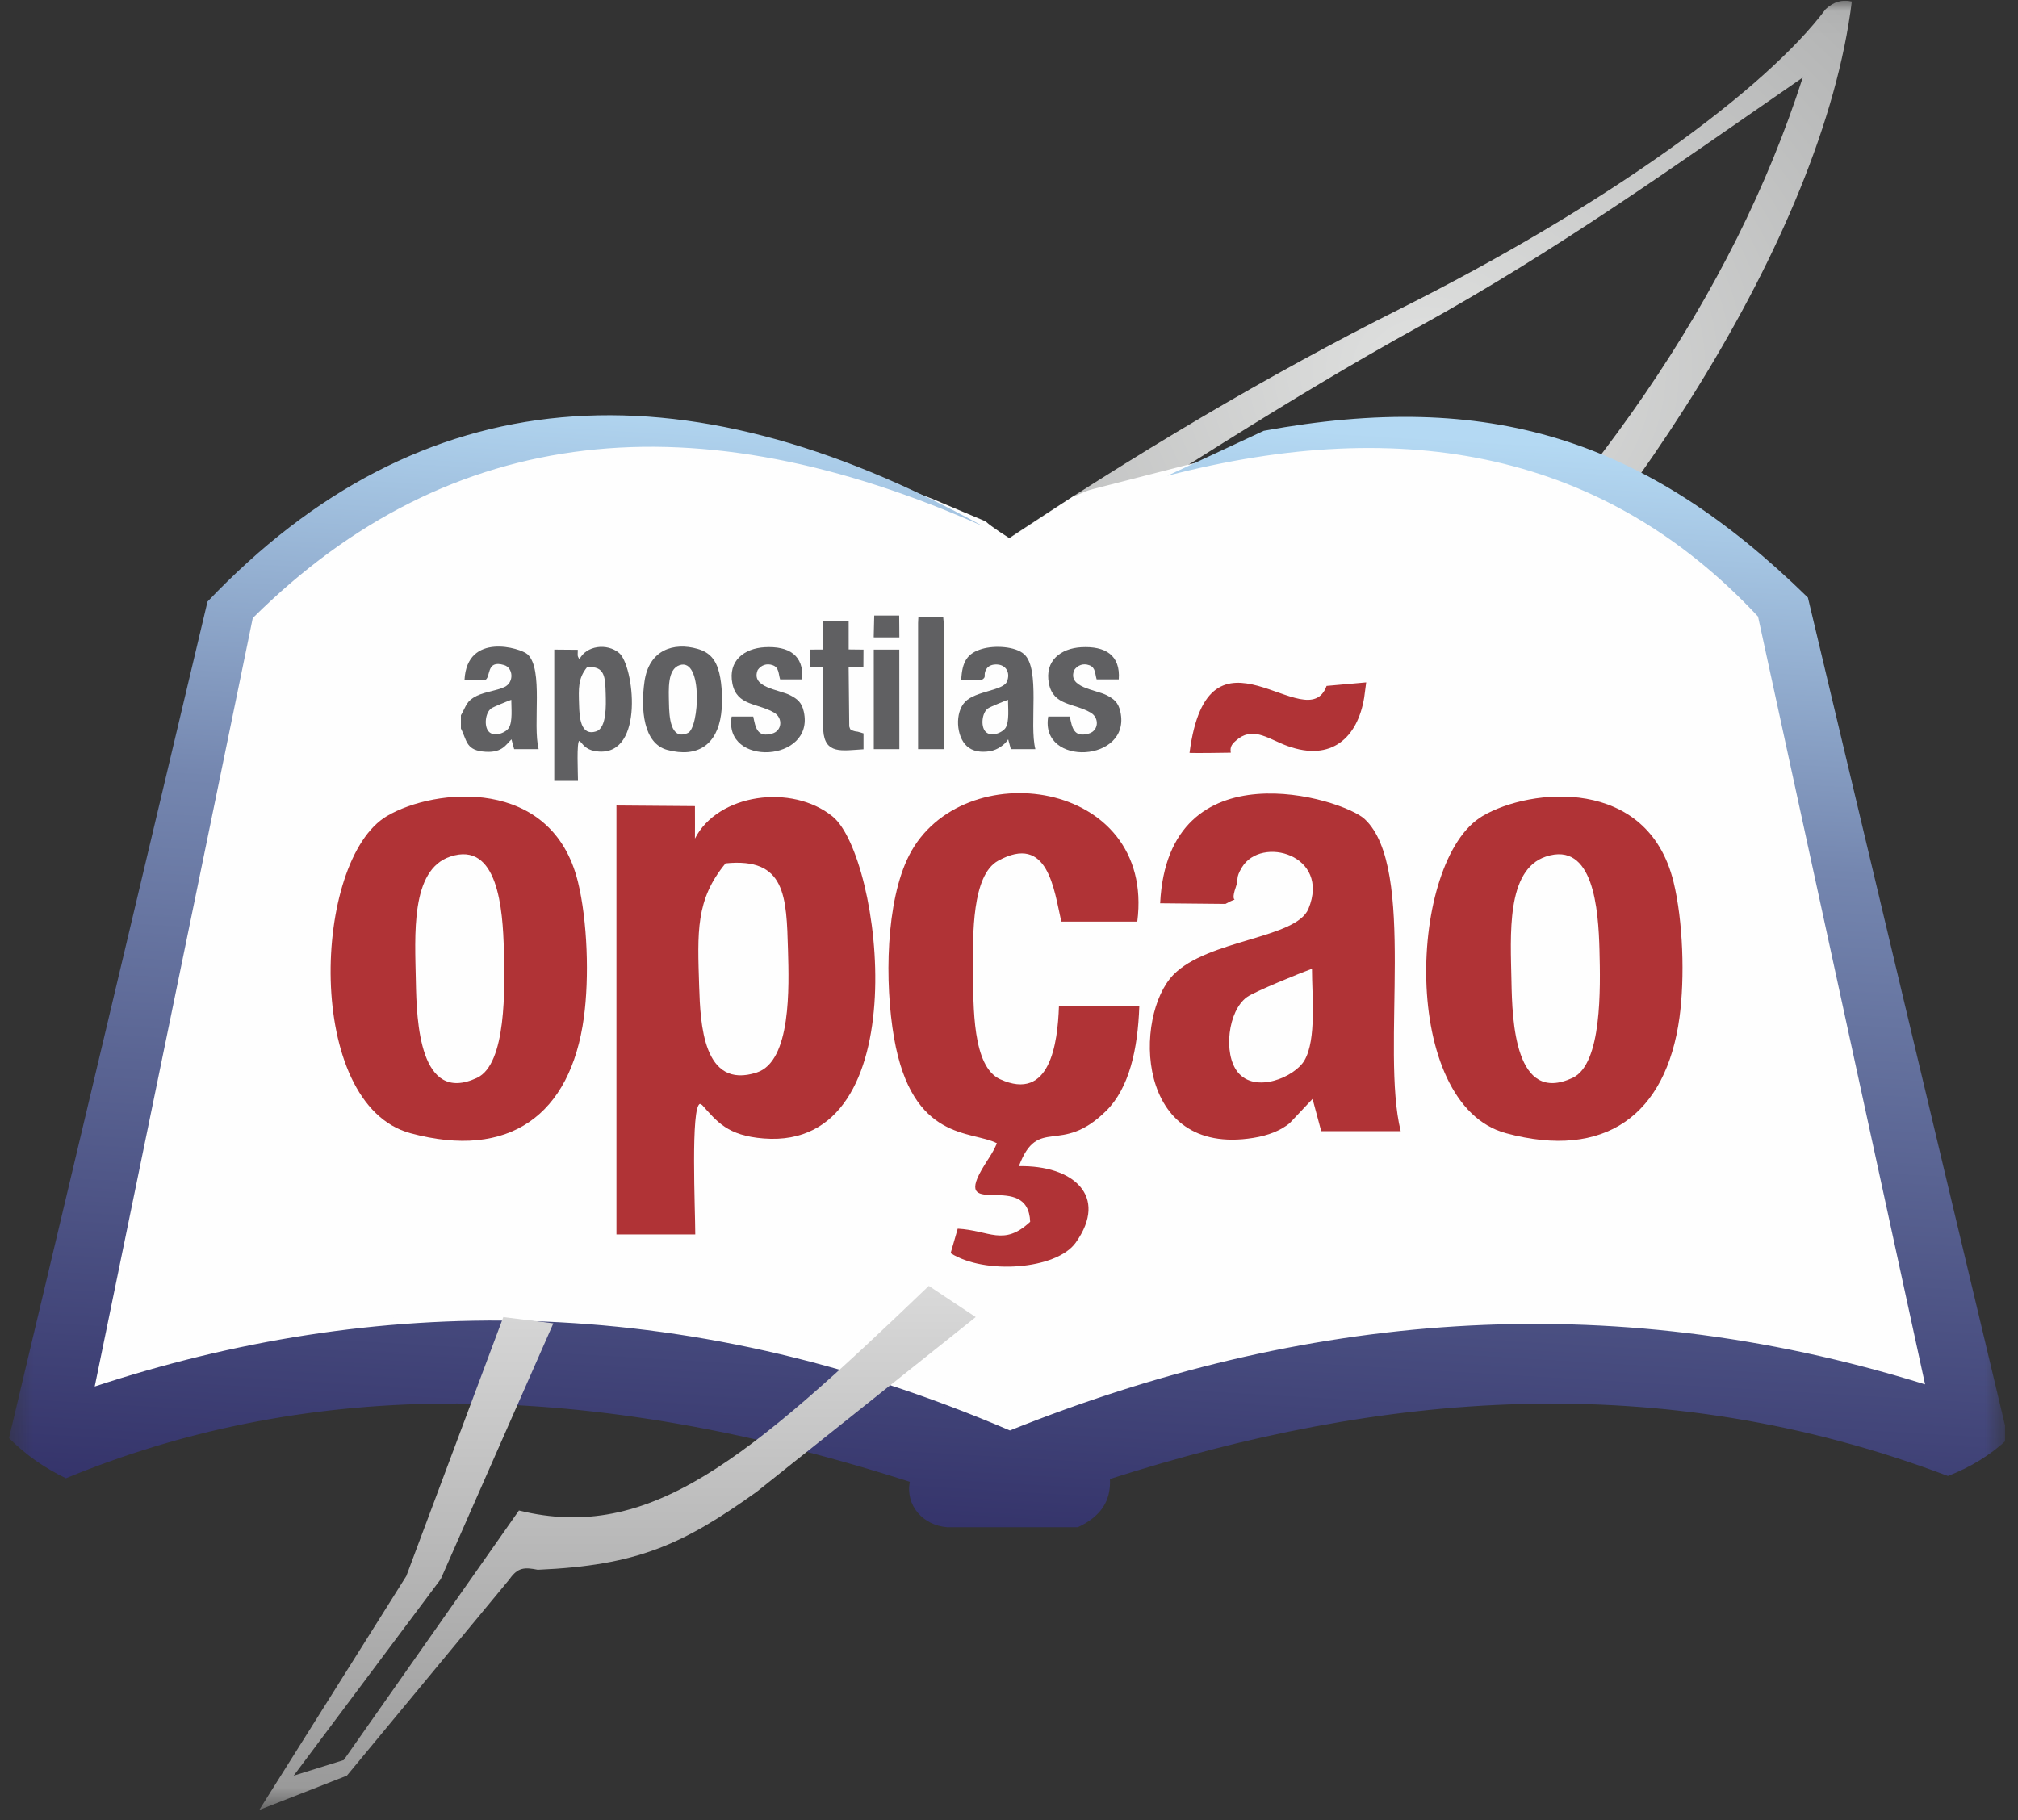 <svg xmlns="http://www.w3.org/2000/svg" width="92" height="83" viewBox="0 0 92 83" fill="none"><rect x="0" y="0" width="92" height="83" fill="#333333" stroke="none"/><g clip-path="url(#clip0_860_2054)"><mask id="mask0_860_2054" style="mask-type:luminance" maskUnits="userSpaceOnUse" x="0" y="0" width="92" height="83"><path d="M91.41 0.031H0.41V82.526H91.41V0.031Z" fill="white"></path></mask><g mask="url(#mask0_860_2054)"><path fill-rule="evenodd" clip-rule="evenodd" d="M62.948 32.868C63.372 33.474 63.923 33.681 64.557 33.635C73.911 24.551 83.081 10.897 84.424 0.068C83.979 -0.04 83.586 0.089 83.235 0.413C80.504 4.069 73.281 9.344 63.86 14.066C57.824 17.092 51.748 20.696 45.438 24.915L46.876 25.84C52.701 22.141 58.846 18.111 64.65 14.916C70.917 11.466 76.339 7.575 82.186 3.535C79.004 13.451 72.518 22.777 63.088 31.577C63.281 32.045 63.198 32.47 62.948 32.868Z" fill="url(#paint0_radial_860_2054)"></path><path fill-rule="evenodd" clip-rule="evenodd" d="M4.397 63.107C4.529 62.539 4.624 61.971 4.745 61.389C4.862 60.824 4.98 60.236 5.112 59.648C5.507 57.894 5.777 56.188 6.182 54.436C6.454 53.261 6.626 52.084 6.898 50.935C7.033 50.367 7.144 49.784 7.262 49.19C7.728 46.838 8.217 44.58 8.685 42.223L11.206 30.027C11.271 29.648 11.448 28.568 11.565 28.278C11.665 28.029 12.109 27.697 12.321 27.483L13.746 26.238C15.926 24.338 19.108 22.583 21.816 21.683C24.104 20.923 26.581 20.441 29.025 20.441C30.497 20.441 31.977 20.48 33.406 20.675L36.303 21.183C36.906 21.31 37.551 21.487 38.135 21.636C38.869 21.824 40.01 22.157 40.701 22.432C40.993 22.548 41.269 22.618 41.563 22.733C41.851 22.846 42.089 22.925 42.377 23.04L44.74 24.038C44.746 24.042 44.758 24.048 44.767 24.054C44.957 24.235 45.85 24.835 46.042 24.915L49.08 22.92C49.409 22.826 49.527 22.706 49.883 22.618L54.101 21.534C55.195 21.258 56.331 21.062 57.447 20.871L58.581 20.711C59.422 20.608 60.211 20.53 61.072 20.529C61.339 20.528 61.406 20.483 61.673 20.483C63.219 20.48 64.914 20.532 66.308 20.767C66.624 20.82 66.916 20.854 67.199 20.911C68.614 21.194 70.015 21.582 71.361 22.094C72.074 22.366 72.684 22.671 73.355 22.987C74.973 23.75 76.415 24.838 77.799 25.952C78.092 26.188 80.007 27.878 80.109 28.208C80.279 28.759 80.354 29.372 80.488 29.938L82.757 40.363C82.833 40.662 82.875 40.948 82.946 41.249C82.977 41.377 83.001 41.519 83.034 41.678L83.704 44.709C83.772 45.031 83.839 45.28 83.892 45.596L84.266 47.331C84.55 48.516 84.733 49.652 85.034 50.823C85.329 51.969 85.509 53.138 85.785 54.29C86.131 55.737 86.383 57.191 86.735 58.633C87.036 59.869 87.309 61.305 87.579 62.565C87.615 62.737 87.669 62.855 87.682 63.021C87.347 62.993 87.038 62.839 86.709 62.745C83.995 61.971 81.29 61.331 78.471 60.938C78.081 60.884 77.763 60.816 77.376 60.783C76.637 60.721 75.84 60.569 75.087 60.528C74.313 60.485 73.516 60.419 72.757 60.357L70.258 60.311C66.108 60.311 62.155 60.679 58.135 61.513L54.627 62.315C53.975 62.479 53.329 62.661 52.709 62.854C51.476 63.238 50.235 63.563 49.024 64.04L46.821 64.854C45.718 65.244 46.292 65.272 44.663 64.588L42.001 63.586C41.696 63.485 41.407 63.383 41.106 63.274C40.806 63.165 40.494 63.069 40.169 62.961C38.917 62.546 37.669 62.2 36.381 61.879C36.032 61.792 35.72 61.729 35.399 61.653C35.051 61.571 34.739 61.488 34.383 61.418L32.363 61.024C30.968 60.74 29.517 60.573 28.079 60.436C27.137 60.346 26.176 60.237 25.227 60.227C24.982 60.224 24.929 60.181 24.669 60.181C24.252 60.18 23.833 60.182 23.416 60.183C23.033 60.185 22.695 60.115 22.252 60.139L21.045 60.182C20.843 60.182 20.641 60.181 20.44 60.181L15.403 60.62C15.264 60.638 14.993 60.663 14.864 60.685L12.197 61.122C10.313 61.428 7.142 62.239 5.361 62.822C5.045 62.925 4.737 63.079 4.397 63.107Z" fill="#FEFEFE" stroke="#FEFEFE" stroke-width="0.643" stroke-miterlimit="22.926"></path><path fill-rule="evenodd" clip-rule="evenodd" d="M57.615 19.642L53.216 21.694C64.085 18.87 73.196 20.658 80.148 28.112L87.764 63.121C73.144 58.573 59.265 59.912 46.043 65.223C30.878 58.734 16.882 59.079 4.318 63.218L11.523 28.181C20.566 19.203 31.768 18.186 44.821 23.996C31.016 16.376 19.161 17.226 9.46 27.431L0.41 65.571C1.158 66.323 2.025 66.93 3.006 67.403C13.388 63.108 25.872 62.557 41.477 67.564C41.275 68.662 42.094 69.549 43.177 69.635H49.141C50.184 69.144 50.655 68.439 50.601 67.437C62.892 63.499 75.582 62.304 88.805 67.298C89.86 66.89 90.777 66.322 91.55 65.589L82.422 27.246C74.995 19.974 67.849 17.767 57.615 19.642Z" fill="url(#paint1_linear_860_2054)"></path><path fill-rule="evenodd" clip-rule="evenodd" d="M26.76 30.426C27.582 30.342 27.593 30.883 27.614 31.641C27.628 32.148 27.661 33.189 27.185 33.345C26.451 33.587 26.416 32.66 26.4 32.145C26.376 31.383 26.35 30.934 26.76 30.426ZM25.269 29.619V35.604H26.35C26.349 35.267 26.281 33.812 26.411 33.782C26.414 33.782 26.429 33.795 26.439 33.797C26.641 34.027 26.783 34.226 27.285 34.266C29.405 34.433 28.896 30.328 28.224 29.772C27.665 29.311 26.727 29.436 26.415 30.062C26.303 29.875 26.342 29.903 26.342 29.628L25.269 29.619Z" fill="#606062"></path><path fill-rule="evenodd" clip-rule="evenodd" d="M23.31 31.908C23.31 32.276 23.376 32.889 23.204 33.178C23.067 33.408 22.513 33.641 22.267 33.34C22.06 33.086 22.129 32.491 22.396 32.301C22.505 32.223 23.158 31.962 23.31 31.908ZM21.013 32.614V33.215C21.273 33.718 21.234 34.169 21.978 34.262C22.878 34.375 23.047 33.968 23.318 33.711L23.44 34.157H24.557C24.272 33.032 24.79 30.512 24.051 29.834C23.737 29.547 21.288 28.809 21.177 31.001L22.095 31.01C22.406 30.931 22.119 30.062 22.982 30.323C23.403 30.45 23.443 31.113 23.003 31.322C22.636 31.496 22.126 31.54 21.745 31.723C21.255 31.96 21.272 32.165 21.013 32.614Z" fill="#606062"></path><path fill-rule="evenodd" clip-rule="evenodd" d="M45.955 31.908C45.955 32.276 46.021 32.888 45.849 33.178C45.711 33.408 45.158 33.641 44.912 33.34C44.705 33.086 44.774 32.491 45.04 32.301C45.149 32.223 45.803 31.962 45.955 31.908ZM44.739 31.01C45.026 30.852 44.788 30.803 44.971 30.503C45.059 30.358 45.23 30.288 45.454 30.297C45.859 30.312 46.076 30.669 45.906 31.077C45.733 31.491 44.493 31.502 44.008 31.991C43.518 32.486 43.594 33.586 44.081 34.023C44.345 34.262 44.713 34.317 45.13 34.251C45.49 34.193 45.82 33.941 45.963 33.71L46.084 34.157H47.202C46.916 33.032 47.435 30.512 46.695 29.834C46.295 29.467 45.341 29.418 44.771 29.587C44.096 29.788 43.864 30.16 43.822 31.001L44.739 31.01Z" fill="#606062"></path><path fill-rule="evenodd" clip-rule="evenodd" d="M30.984 30.327C32.051 29.976 31.883 33.178 31.363 33.419C30.549 33.795 30.509 32.625 30.498 32.073C30.486 31.426 30.419 30.513 30.984 30.327ZM32.874 32.576C32.95 32.019 32.925 31.226 32.79 30.681C32.639 30.072 32.353 29.743 31.801 29.585C30.709 29.272 29.586 29.63 29.382 31.073C29.204 32.33 29.323 33.899 30.421 34.193C31.817 34.566 32.685 33.942 32.874 32.576Z" fill="#606062"></path><path fill-rule="evenodd" clip-rule="evenodd" d="M34.341 32.672H33.356C32.962 34.98 37.16 34.769 36.645 32.45C36.551 32.025 36.351 31.869 36.025 31.7C35.519 31.438 34.211 31.353 34.545 30.546C34.697 30.334 34.946 30.226 35.233 30.332C35.519 30.438 35.486 30.715 35.565 30.977L36.573 30.976C36.658 29.87 35.951 29.449 34.864 29.51C33.937 29.562 33.179 30.121 33.39 31.171C33.595 32.192 34.538 32.048 35.299 32.498C35.695 32.732 35.662 33.316 35.207 33.447C34.52 33.645 34.444 33.179 34.341 32.672Z" fill="#606062"></path><path fill-rule="evenodd" clip-rule="evenodd" d="M36.938 30.41L37.523 30.417C37.523 31.333 37.472 32.4 37.531 33.298C37.604 34.41 38.383 34.222 39.367 34.164V33.439L39.111 33.364C39.035 33.346 39.017 33.359 38.927 33.329C38.77 33.275 38.77 33.288 38.717 33.123L38.689 30.416L39.362 30.412L39.366 29.62L38.691 29.612L38.69 28.32H37.523L37.514 29.616L36.928 29.619L36.938 30.41Z" fill="#606062"></path><path fill-rule="evenodd" clip-rule="evenodd" d="M41.855 34.158H43.021L43.025 28.404L43 28.134L41.868 28.133L41.855 28.404L41.855 34.158Z" fill="#606062"></path><path fill-rule="evenodd" clip-rule="evenodd" d="M39.836 34.158H41.002L40.999 29.619H39.835L39.836 34.158Z" fill="#606062"></path><path fill-rule="evenodd" clip-rule="evenodd" d="M33.078 39.365C35.819 39.089 35.856 40.859 35.925 43.333C35.971 44.989 36.083 48.392 34.496 48.903C32.049 49.692 31.929 46.661 31.875 44.982C31.797 42.492 31.709 41.022 33.078 39.365ZM28.104 36.727V56.284H31.697C31.697 55.183 31.481 50.429 31.914 50.331C31.922 50.329 31.972 50.372 32.006 50.379C32.681 51.129 33.152 51.781 34.825 51.91C41.895 52.457 40.2 39.044 37.957 37.227C36.096 35.719 32.722 36.192 31.682 38.236C31.686 37.613 31.684 37.653 31.682 36.755L28.104 36.727Z" fill="#B03336"></path><path fill-rule="evenodd" clip-rule="evenodd" d="M48.277 45.883C48.219 47.56 47.877 50.256 45.593 49.207C44.323 48.624 44.377 45.898 44.361 44.254C44.345 42.604 44.312 39.904 45.5 39.249C47.783 37.99 48.049 40.555 48.385 42.02H51.849C52.683 35.503 43.832 34.319 41.446 39.001C40.381 41.091 40.323 44.809 40.76 47.322C41.587 52.073 44.301 51.529 45.45 52.128C45.22 52.657 45.028 52.854 44.753 53.336C43.458 55.608 46.874 53.35 46.965 55.708C45.753 56.844 45.111 56.099 43.662 56.022L43.339 57.139C44.883 58.126 48.165 57.895 49.044 56.656C50.56 54.521 48.906 53.123 46.451 53.172C47.336 50.834 48.334 52.722 50.428 50.653C51.487 49.608 51.872 47.831 51.941 45.884L48.277 45.883Z" fill="#B03336"></path><path fill-rule="evenodd" clip-rule="evenodd" d="M59.812 44.171C59.812 45.383 60.027 47.399 59.469 48.351C59.023 49.111 57.226 49.876 56.429 48.886C55.757 48.05 55.981 46.09 56.846 45.465C57.199 45.209 59.32 44.349 59.812 44.171ZM55.868 41.215C56.664 40.769 56.013 41.378 56.338 40.456C56.49 40.023 56.311 40.06 56.62 39.546C57.494 38.093 60.667 38.971 59.653 41.435C59.092 42.8 55.07 42.833 53.496 44.444C51.682 46.3 51.717 52.758 57.136 51.883C57.84 51.77 58.374 51.549 58.79 51.218L59.839 50.105L60.234 51.577H63.858C62.932 47.87 64.613 39.576 62.214 37.345C61.198 36.4 53.249 33.969 52.891 41.186L55.868 41.215Z" fill="#B03336"></path><path fill-rule="evenodd" clip-rule="evenodd" d="M20.526 39.057C22.701 38.333 22.925 41.455 22.972 43.334C23.016 45.05 23.093 48.514 21.747 49.145C19.122 50.373 18.993 46.556 18.959 44.751C18.919 42.642 18.705 39.664 20.526 39.057ZM26.619 46.393C26.867 44.579 26.784 41.99 26.349 40.211C25.169 35.394 19.829 35.92 17.644 37.206C14.234 39.213 13.855 50.356 18.711 51.669C23.211 52.886 26.011 50.852 26.619 46.393Z" fill="#B03336"></path><path fill-rule="evenodd" clip-rule="evenodd" d="M62.192 31.815L62.285 31.113L60.479 31.274C59.585 33.737 55.082 27.778 54.23 34.33C54.551 34.343 55.814 34.324 56.111 34.319C56.069 34.023 56.16 33.912 56.483 33.659C57.203 33.156 57.866 33.714 58.697 34.014C60.704 34.74 61.889 33.631 62.192 31.815Z" fill="#B03336"></path><path fill-rule="evenodd" clip-rule="evenodd" d="M39.832 29.061L41.002 29.062L40.994 28.066L39.856 28.066L39.832 29.061Z" fill="#606062"></path><path fill-rule="evenodd" clip-rule="evenodd" d="M70.474 39.057C72.649 38.333 72.872 41.455 72.92 43.334C72.963 45.05 73.041 48.514 71.695 49.145C69.07 50.373 68.941 46.556 68.907 44.751C68.867 42.642 68.653 39.664 70.474 39.057ZM76.567 46.393C76.815 44.579 76.731 41.99 76.296 40.211C75.117 35.394 69.776 35.92 67.591 37.206C64.181 39.213 63.802 50.356 68.658 51.669C73.158 52.886 75.959 50.852 76.567 46.393Z" fill="#B03336"></path><path fill-rule="evenodd" clip-rule="evenodd" d="M48.773 32.672H47.788C47.394 34.98 51.591 34.769 51.077 32.45C50.983 32.025 50.783 31.869 50.456 31.7C49.95 31.438 48.642 31.353 48.976 30.546C49.128 30.334 49.377 30.226 49.664 30.332C49.95 30.438 49.917 30.715 49.996 30.977L51.004 30.976C51.089 29.87 50.382 29.449 49.295 29.51C48.368 29.562 47.61 30.121 47.821 31.171C48.026 32.192 48.97 32.048 49.73 32.498C50.126 32.732 50.093 33.316 49.639 33.447C48.951 33.645 48.876 33.179 48.773 32.672Z" fill="#606062"></path><path d="M18.524 71.859L11.82 82.526L15.814 80.962L23.231 72.001C23.607 71.46 23.918 71.455 24.515 71.574C29.049 71.379 31.143 70.426 34.499 68.018L44.483 60.053L42.344 58.631C34.101 66.538 29.631 70.344 23.659 68.872L15.671 80.25L13.389 80.962L20.093 72.001L25.228 60.338L22.946 60.053L18.524 71.859Z" fill="url(#paint2_linear_860_2054)"></path></g></g><defs><radialGradient id="paint0_radial_860_2054" cx="0" cy="0" r="1" gradientUnits="userSpaceOnUse" gradientTransform="translate(64.931 16.838) scale(52.993 45.687)"><stop stop-color="#E0E1E0"></stop><stop offset="1" stop-color="#88898A"></stop></radialGradient><linearGradient id="paint1_linear_860_2054" x1="44.471" y1="69.688" x2="47.473" y2="18.878" gradientUnits="userSpaceOnUse"><stop stop-color="#35346B"></stop><stop offset="0.631" stop-color="#7486AF"></stop><stop offset="1" stop-color="#B4D9F3"></stop></linearGradient><linearGradient id="paint2_linear_860_2054" x1="28.152" y1="58.631" x2="28.152" y2="82.526" gradientUnits="userSpaceOnUse"><stop stop-color="#D9D9D9"></stop><stop offset="1" stop-color="#979797"></stop></linearGradient><clipPath id="clip0_860_2054"><rect width="91" height="82.495" fill="white" transform="translate(0.41 0.031)"></rect></clipPath></defs></svg>